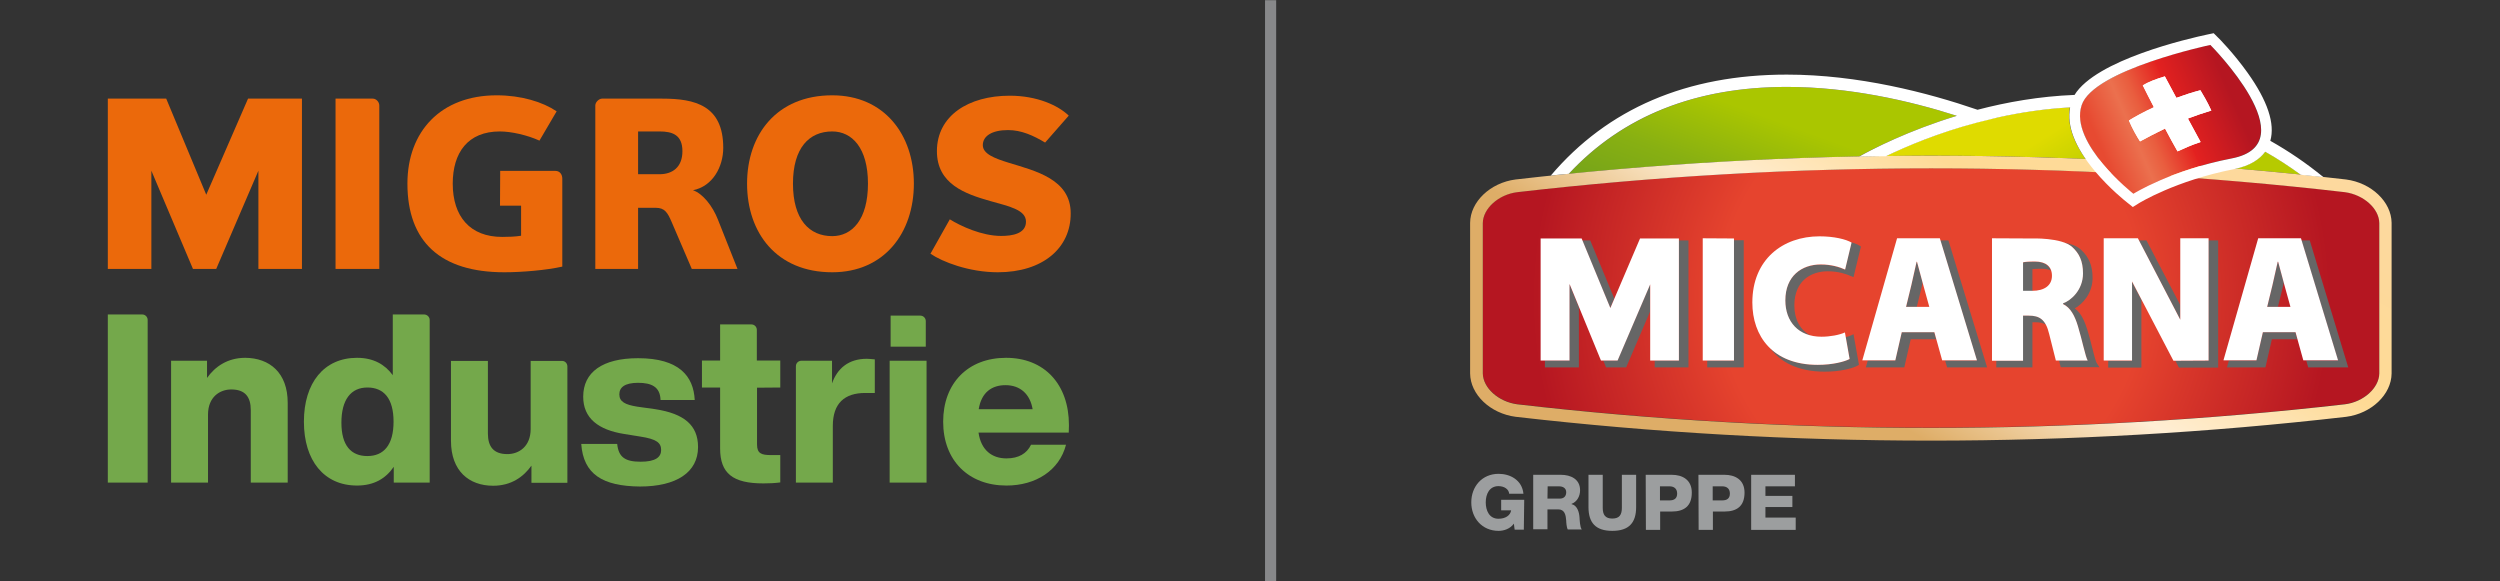 <?xml version="1.0" encoding="utf-8"?>
<!-- Generator: Adobe Illustrator 27.3.1, SVG Export Plug-In . SVG Version: 6.00 Build 0)  -->
<svg version="1.1" id="Ebene_1" xmlns="http://www.w3.org/2000/svg" xmlns:xlink="http://www.w3.org/1999/xlink" x="0px" y="0px"
	 viewBox="0 0 1280 297.6" style="enable-background:new 0 0 1280 297.6;" xml:space="preserve">
<rect x="0" y="0" width="1280" height="297.6" fill="#333333" stroke="none"/>
<style type="text/css">
	.st0{fill:#EB690B;}
	.st1{fill:#74A84B;}
	.st2{fill:#87888A;}
	.st3{fill:#9C9E9F;}
	.st4{fill:url(#SVGID_1_);}
	.st5{fill:url(#SVGID_00000145050533551118670060000005904440817635556243_);}
	.st6{fill:url(#SVGID_00000058583323702254125500000017283907939895881144_);}
	.st7{fill:url(#SVGID_00000111910623210310472930000013854545583708455095_);}
	.st8{fill:url(#SVGID_00000098180127587553037860000010620274090559295112_);}
	.st9{fill:#666666;}
	.st10{fill:#FFFFFF;}
	.st11{fill:url(#SVGID_00000151506880805448881600000018308016206039900606_);}
</style>
<polyline class="st0" points="132.3,137.7 132.3,87.4 110.7,137.7 98.8,137.7 77.5,87.4 77.5,137.7 55.2,137.7 55.2,50.5 85.1,50.5 
	105.6,99.7 127,50.5 154.6,50.5 154.6,137.7 132.3,137.7 "/>
<path class="st0" d="M171.8,137.7V50.5h19.1c1.7,0,3.3,1.7,3.3,3.5v83.7L171.8,137.7"/>
<path class="st0" d="M256.1,87.5h28.3c2.2,0,3.5,1.8,3.5,4v45c-8,1.8-20.4,2.9-29.7,2.9c-32.5,0-49.6-15.5-49.6-45.4
	c0-26.7,17.1-45.2,45.7-45.2c12.6,0,23.6,3.4,30.7,8.2l-8.8,15c-6.1-2.8-14.4-4.7-20.3-4.7c-16.4,0-24.1,10.9-24.1,26.7
	c0,16.9,8.9,27.3,25.3,27.3c3,0,6.7-0.1,9.7-0.6v-15.4h-10.8L256.1,87.5"/>
<path class="st0" d="M337.7,67.3h-11v21.9h11c6.5,0,11.7-3.5,11.7-11.8C349.4,69,344.2,67.3,337.7,67.3 M354.2,137.7l-10.3-24
	c-2.1-4.9-3.6-7.3-8.1-7.3h-9.1v31.3h-21.9V54c0-1.8,2-3.5,3.4-3.5h30.9c16.8,0,31.2,3.5,31.2,25.2c0,9.7-5.4,19.7-15.5,21.7
	c5,1.7,10.1,8.1,12.8,15.1l10,25.2L354.2,137.7L354.2,137.7z"/>
<path class="st0" d="M426.1,67.3c-11.8,0-20.1,8.4-20.1,26.7c0,18.5,8.4,26.9,20.1,26.9c10.1,0,18.3-8.4,18.3-26.9
	C444.4,75.7,436.2,67.3,426.1,67.3 M426.1,139.4c-28.5,0-43.6-20.2-43.6-45.4c0-25,15.1-45.2,43.6-45.2c26.7,0,41.8,20.2,41.8,45.2
	C467.9,119.2,452.8,139.4,426.1,139.4z"/>
<path class="st0" d="M510.9,139.4c-14.7,0-28.4-5.3-34.5-9.5l9.9-17.6c5.5,3.4,16.3,8.5,26.3,8.5c5.6,0,12.7-1.1,12.7-7.3
	c0-5.9-7.9-7.7-18.4-10.6c-12.6-3.6-27.2-8.6-27.2-25.5c0-18.2,16.2-28.4,37.3-28.4c13.9,0,24.7,4.9,30.2,10.2l-12.1,13.8
	c-6-3.6-12.1-6.4-19-6.4c-8.3,0-12.9,3.1-12.9,7.7c0,4.5,6,6.8,13.5,9.1c13.3,4.1,31.5,8.3,31.5,25.8
	C548.3,127,533.9,139.4,510.9,139.4"/>
<path class="st1" d="M55.2,161h17.6c1.6,0,2.8,1.3,2.8,2.8v83.3H55.2V161z"/>
<path class="st1" d="M147.3,206.2v40.9h-18.9V210c0-6.9-3-10.6-10-10.6c-5.8,0-11.9,3.8-11.9,12.9v34.8H87.6v-62.4H106v8.8
	c4.1-5.8,10.5-10.3,19.6-10.3C138,183.3,147.3,190.8,147.3,206.2z"/>
<path class="st1" d="M220,163.8v83.3h-18.4V239c-4,5.9-10,9.6-18.8,9.6c-16.9,0-27.2-12.8-27.2-32.7s10.3-32.7,27.2-32.7
	c8.4,0,14.3,3.4,18.3,8.9V161h16C218.7,161,220,162.3,220,163.8z M201.5,215.9c0-11.9-5-17.5-13.4-17.5c-8.4,0-13.3,6.2-13.3,18
	c0,11.8,5,17.1,13.3,17.1C196.5,233.5,201.5,227.8,201.5,215.9z"/>
<path class="st1" d="M290.5,187.6v59.6h-18.4v-8.8c-4.1,5.8-10.4,10.3-19.6,10.3c-12.3,0-21.6-7.5-21.6-23v-40.9h18.9v37.1
	c0,6.9,3,10.6,10,10.6c5.8,0,11.9-3.8,11.9-12.9v-34.8h16C289.2,184.7,290.5,186,290.5,187.6z"/>
<path class="st1" d="M297.6,227.3H316c0.7,6.8,4.1,9.1,12,9.1c7.6,0,10.5-2.3,10.5-6s-2.3-5.6-10.8-6.9l-8.1-1.3
	c-13.2-2.1-21-8-21-19.1c0-12.5,9.8-19.7,28.1-19.7c21,0,28.4,9.2,29,21.4h-17.5c-0.2-6.8-4.7-8.8-11.5-8.8s-9.6,2.3-9.6,5.9
	c0,3.8,3,5.3,9.1,6.3l9.3,1.3c14.8,2.3,21.9,8.2,21.9,19.4c0,12.9-11,20.2-29.8,20.2C308.5,248.9,298.7,242.8,297.6,227.3z"/>
<path class="st1" d="M387.6,198.5v29.1c0,4.6,2.3,5.4,7.1,5.4h4.8v14c-2.9,0.4-5.9,0.5-8.7,0.5c-15.6,0-22.1-5.1-22.1-17.9v-31.2
	h-9.3v-13.8h9.3v-18.5h16c1.6,0,2.8,1.3,2.8,2.8v15.7h12v13.8L387.6,198.5L387.6,198.5z"/>
<path class="st1" d="M447.9,184v17.2H443c-10.5,0-16.6,5.2-16.6,16.9v29h-18.9v-59.6c0-1.6,1.3-2.8,2.8-2.8H426v11.6
	c2.7-7.7,8.5-12.6,17.8-12.6C445.2,183.7,446.5,183.9,447.9,184z"/>
<path class="st1" d="M455.5,184.7h18.9v62.4h-18.9V184.7z M456,161.6h15.2c1.6,0,2.8,1.3,2.8,2.8v13.1h-18V161.6z"/>
<path class="st1" d="M547.2,221.5H501c1.3,9,6.9,13.2,14.3,13.2c6.3,0,10.4-2.5,12.6-7h17.9c-3.4,13.2-15.5,20.9-30.5,20.9
	c-19.4,0-32.4-12.8-32.4-32.7c0-19.7,12.7-32.7,32.2-32.7s32.2,13.4,32.2,34.5L547.2,221.5L547.2,221.5z M501.1,209.5h27.6
	c-1.3-7.7-6.3-12.3-13.9-12.3C507.9,197.2,502.5,200.8,501.1,209.5z"/>
<rect x="647.7" y="0.1" class="st2" width="5.7" height="297.6"/>
<g>
	<g>
		<path class="st3" d="M780.2,271.2h-4.7l-0.4-3.1c-1.9,2.7-5.2,3.7-7.8,3.7c-8.5,0-14-6.5-14-14.6c0-8.1,5.5-14.6,14-14.6
			c5.8,0,12,3.1,12.7,10.2h-7.3c-0.2-2.4-2.6-3.9-5.5-3.9c-4.7,0-6.5,4.2-6.5,8.3c0,4.2,1.8,8.4,6.5,8.4c3.6,0,6.1-1.7,6.5-4.3h-5.1
			v-5.4h11.8L780.2,271.2L780.2,271.2z"/>
		<path class="st3" d="M784.9,243.1h14.3c5,0,9.8,2.2,9.8,7.9c0,3-1.5,5.9-4.4,7v0.1c3,0.7,3.9,4.1,4.1,6.7c0.1,1.2,0.2,5.3,1.2,6.3
			h-7.2c-0.6-1-0.8-3.7-0.8-4.5c-0.2-2.8-0.7-5.8-4.1-5.8h-5.5v10.2h-7.3V243.1z M792.3,255.3h6.2c2.2,0,3.4-1.2,3.4-3.3
			c0-2.1-1.7-3-3.7-3h-5.8L792.3,255.3L792.3,255.3z"/>
		<path class="st3" d="M837.7,259.6c0,8.1-3.7,12.2-12.2,12.2s-12.2-4.1-12.2-12.2v-16.5h7.3V260c0,3.6,1.3,5.5,4.9,5.5
			s4.9-1.9,4.9-5.5v-16.9h7.3V259.6z"/>
		<path class="st3" d="M842.6,243.1h13.4c5.2,0,10.2,2.4,10.2,9.1c0,7-4,9.7-10.2,9.7h-6v9.4h-7.3L842.6,243.1L842.6,243.1z
			 M849.9,256.2h4.9c2.3,0,3.9-0.9,3.9-3.5c0-2.6-1.7-3.7-3.9-3.7h-4.9V256.2z"/>
		<path class="st3" d="M869.6,243.1h13.4c5.2,0,10.2,2.4,10.2,9.1c0,7-4,9.7-10.2,9.7h-6v9.4h-7.3L869.6,243.1L869.6,243.1z
			 M876.9,256.2h4.9c2.3,0,3.9-0.9,3.9-3.5c0-2.6-1.7-3.7-3.9-3.7h-4.9V256.2z"/>
		<path class="st3" d="M896.6,243.1H919v5.9h-15.1v4.9h13.8v5.7h-13.8v5.4h15.5v6.3h-22.8L896.6,243.1L896.6,243.1z"/>
	</g>
	<g>
		
			<linearGradient id="SVGID_1_" gradientUnits="userSpaceOnUse" x1="4217.851" y1="272.902" x2="4254.428" y2="172.405" gradientTransform="matrix(-1 0 0 -1 5138.029 298.68)">
			<stop  offset="0.35" style="stop-color:#AAC600"/>
			<stop  offset="0.67" style="stop-color:#88B012"/>
			<stop  offset="0.883" style="stop-color:#79A618"/>
		</linearGradient>
		<path class="st4" d="M1001.9,59.3c-24.2-7.7-55.2-14.8-87-14.8c-46.7,0-84.2,15-111.7,44.5c49.3-4.9,99-7.9,148.6-8.9
			C958.6,76.4,976.9,66.9,1001.9,59.3z"/>
		
			<linearGradient id="SVGID_00000023261754272663889750000009891449982021957789_" gradientUnits="userSpaceOnUse" x1="1112.558" y1="287.948" x2="1146.528" y2="234.065" gradientTransform="matrix(1 0 0 -1 0 298.68)">
			<stop  offset="0.239" style="stop-color:#DFDB00"/>
			<stop  offset="0.785" style="stop-color:#B6CA00"/>
		</linearGradient>
		<path style="fill:url(#SVGID_00000023261754272663889750000009891449982021957789_);" d="M1144.4,86.3c11.2,0.9,22.4,1.9,33.6,3.1
			c-5.9-4.3-12-8.3-18.2-11.8C1157.1,81.2,1152.5,84.6,1144.4,86.3z"/>
		
			<linearGradient id="SVGID_00000155838508421749649680000000110979852218375303_" gradientUnits="userSpaceOnUse" x1="1015.519" y1="226.772" x2="1049.49" y2="172.89" gradientTransform="matrix(1 0 0 -1 0 298.68)">
			<stop  offset="0.239" style="stop-color:#DFDB00"/>
			<stop  offset="0.785" style="stop-color:#B6CA00"/>
		</linearGradient>
		<path style="fill:url(#SVGID_00000155838508421749649680000000110979852218375303_);" d="M1059.8,54.9
			c-41.1,2.2-76.1,16.2-94.3,25c7.7-0.1,15.4-0.2,23.2-0.2c26.3,0,52.7,0.6,79.1,1.7C1061,71.7,1058.3,62.8,1059.8,54.9z"/>
		
			<radialGradient id="SVGID_00000129920899111491284560000017386444605882718394_" cx="988.71" cy="146.015" r="204.345" gradientTransform="matrix(1 0 0 -1 0 298.68)" gradientUnits="userSpaceOnUse">
			<stop  offset="0.528" style="stop-color:#E6442E"/>
			<stop  offset="1" style="stop-color:#B51621"/>
		</radialGradient>
		<path style="fill:url(#SVGID_00000129920899111491284560000017386444605882718394_);" d="M1218.2,191.1v-77
			c-0.1-7.4-8-14.5-17.6-15.8c-70-8.1-141.3-12.2-211.9-12.2c-70.5,0-141.8,4.1-211.9,12.2c-9.6,1.2-17.5,8.4-17.6,15.8v77
			c0.1,7.4,8,14.5,17.6,15.8c70,8.1,141.3,12.1,211.9,12.1s141.8-4.1,211.9-12.1C1210.2,205.7,1218.1,198.6,1218.2,191.1z"/>
		<g>
			
				<linearGradient id="SVGID_00000123424315889932604210000012745747575896334014_" gradientUnits="userSpaceOnUse" x1="908.084" y1="6.374" x2="1069.328" y2="285.658" gradientTransform="matrix(1 0 0 -1 0 298.68)">
				<stop  offset="0" style="stop-color:#DEAD67"/>
				<stop  offset="0.3" style="stop-color:#DEAD67"/>
				<stop  offset="0.5" style="stop-color:#FFEED4"/>
				<stop  offset="0.7" style="stop-color:#FEDA95"/>
				<stop  offset="1" style="stop-color:#FDD99F"/>
			</linearGradient>
			<path style="fill:url(#SVGID_00000123424315889932604210000012745747575896334014_);" d="M988.7,225.6
				c-70.8,0-142.3-4.1-212.7-12.2c-13-1.7-23.2-11.4-23.3-22.2v-77.1c0.1-10.8,10.3-20.5,23.2-22.2c70.4-8.1,141.9-12.2,212.7-12.2
				c70.8,0,142.3,4.1,212.6,12.2c12.9,1.7,23.2,11.4,23.3,22.2v77.1c-0.1,10.8-10.3,20.5-23.2,22.2
				C1131,221.5,1059.5,225.6,988.7,225.6z M988.7,86.2c-70.5,0-141.8,4.1-211.9,12.2c-9.6,1.2-17.5,8.4-17.6,15.8v77
				c0.1,7.4,8,14.5,17.6,15.8c70,8.1,141.3,12.1,211.9,12.1s141.8-4.1,211.9-12.1c9.6-1.2,17.5-8.4,17.6-15.8v-77
				c-0.1-7.4-8-14.5-17.6-15.8C1130.5,90.3,1059.2,86.2,988.7,86.2z"/>
		</g>
		<g id="Schatten_3_">
			<polygon class="st9" points="1158.6,170.1 1155.2,184.6 1141.2,184.6 1140.2,188.1 1159.9,188.1 1163.2,173.7 1176.2,173.7 
				1175.2,170.1 			"/>
			<path class="st9" d="M1168.4,148.6c0.2-0.9,0.6-2.4,0.9-3.9c-0.9-3.4-2-7.4-2.9-10.7h-0.2c-0.9,3.7-1.8,8.3-2.7,12l-2.7,11.1h5.5
				L1168.4,148.6z"/>
			<polygon class="st9" points="1202.3,188.1 1182.6,123.1 1178.3,123.1 1197,184.6 1180.8,184.6 1181.8,188.1 			"/>
			<polygon class="st9" points="1130.7,184.7 1113.8,184.7 1115.6,188.2 1135.7,188.2 1135.7,123.1 1130.7,123.1 			"/>
			<polygon class="st9" points="1116.3,156.2 1099,123.1 1095.1,123.1 1116.3,163.7 			"/>
			<polygon class="st9" points="1091.5,184.7 1079.4,184.7 1079.4,188.2 1096.4,188.2 1096.4,153.5 1091.5,144.1 			"/>
			<path class="st9" d="M1038.6,161.5h-2.9v23.1h-13.6v3.5h18.5v-23.1h1.6c2.1,0,3.8,0.3,5.3,1.2
				C1045.5,162.5,1042.6,161.5,1038.6,161.5z"/>
			<path class="st9" d="M1040.6,137.8c0.9-0.1,2.4-0.2,4.8-0.2c1.9,0,3.4,0.3,4.6,0.9c-1.1-3-3.9-4.5-8.2-4.5
				c-3.6,0-5.3,0.2-6.1,0.4v14.6h4.8c0.1,0,0.1,0,0.1,0V137.8z"/>
			<path class="st9" d="M1071,177.2c-0.7-2.9-1.5-5.8-2.3-8.4c-1.2-3.8-2.9-8.3-6.4-10.9c4.1-2.3,9.1-7.8,9.1-15.6
				c0-6.2-1.8-10.7-6-14.5c-2-1.9-5.3-3-8.8-3.7c1.7,0.6,3.2,1.4,4.3,2.3c3.5,3.2,5.5,7.1,5.5,13.5c0,8.5-6.2,13.9-10.2,15.3v0.4
				c3.8,1.8,6,6,7.6,11.3c2,6.5,3.9,15.9,5,17.6h-14.6l0.9,3.5h19.8l-1.3-2C1073,185.2,1071.9,180.9,1071,177.2z"/>
			<polygon class="st9" points="973.7,170.1 970.3,184.6 956.3,184.6 955.3,188.1 975,188.1 978.3,173.7 991.3,173.7 990.3,170.1 
							"/>
			<polygon class="st9" points="993.4,123.1 1012.1,184.6 995.9,184.6 996.9,188.1 1017.4,188.1 997.6,123.1 			"/>
			<path class="st9" d="M983.5,148.6c0.2-0.9,0.6-2.4,0.9-3.9c-0.9-3.4-2-7.4-2.9-10.7h-0.2c-0.9,3.7-1.8,8.3-2.7,12l-2.7,11.1h5.5
				L983.5,148.6z"/>
			<path class="st9" d="M935.8,138.9c5.4,0,9.5,1.4,12,2.5l1.2,0.5l3.8-15.7l-0.7-0.4c-1.2-0.8-2.9-1.4-4.9-1.9
				c0.2,0.1,0.5,0.2,0.7,0.4l-3.3,13.8c-2.9-1.3-7.1-2.6-12.5-2.6c-9.6,0-18.1,5.8-18.1,18.4c0,9.1,4.7,15.9,13,17.9
				c-5.3-2.8-8.3-8.2-8.3-15.5C918.8,143.4,927.6,138.9,935.8,138.9z"/>
			<path class="st9" d="M930.7,186.8c-10.9,0-18.9-3.3-24.4-8.5c5.3,7.1,14.3,12,28,12c7.6,0,14.1-1.6,16.8-3.1l0.7-0.4l-2.8-15.7
				l-1.2,0.6c-0.8,0.4-1.7,0.7-2.8,0.9l2,11.2C944.7,185.1,938.5,186.8,930.7,186.8z"/>
			<polygon class="st9" points="887.8,184.6 874.1,184.6 874.1,188.1 892.8,188.1 892.8,123 887.8,123 			"/>
			<polygon class="st9" points="859.6,184.6 847.2,184.6 847.2,188.1 864.5,188.1 864.5,123.1 859.6,123.1 			"/>
			<polygon class="st9" points="828.1,184.6 820.9,184.6 822.3,188.1 832.6,188.1 844.8,159.6 844.8,145.6 			"/>
			<polygon class="st9" points="826.5,152.8 814.2,123.1 810.1,123.1 824.4,157.7 			"/>
			<polygon class="st9" points="803.5,184.6 791,184.6 791,188.1 808.4,188.1 808.4,157.4 803.5,145.4 			"/>
		</g>
		<g id="MICARNA_3_">
			<path class="st10" d="M1158.6,170.1l-3.3,14.4h-16.9l17.8-62.5h21.9l19,62.5h-17.8l-4-14.4H1158.6z M1172.7,157.1l-3.1-11.2
				c-1-3.6-2.2-8.2-3.2-11.9h-0.2c-0.9,3.7-1.8,8.3-2.7,12l-2.7,11.1H1172.7z"/>
			<path class="st10" d="M1112.8,184.7l-21.2-40.6v40.5h-14.5V122h17.5l21.7,41.7V122h14.5v62.6L1112.8,184.7L1112.8,184.7z"/>
			<path class="st10" d="M1040.1,122.1c0,0,15.5-0.6,20.9,4.4c3.5,3.2,5.5,7.1,5.5,13.5c0,8.5-6.2,13.9-10.2,15.3v0.4
				c3.8,1.8,6,6,7.6,11.3c2,6.5,3.9,15.9,5,17.6h-16.3l-3.4-13.5c-1.8-7.7-5.1-9.5-10.5-9.5h-2.9v23.1h-15.9V122L1040.1,122.1z
				 M1035.7,148.9h4.8c6.3,0,10.1-2.8,10.1-7.7c0-4.8-3.2-7.3-8.7-7.3c-3.6,0-5.3,0.2-6.1,0.4V148.9L1035.7,148.9z"/>
			<path class="st10" d="M973.7,170.1l-3.3,14.4h-16.9l17.8-62.5h21.9l19,62.5h-17.8l-4-14.4H973.7z M987.8,157.1l-3.1-11.2
				c-1-3.6-2.2-8.2-3.2-11.9h-0.2c-0.9,3.7-1.8,8.3-2.7,12l-2.7,11.1H987.8z"/>
			<path class="st10" d="M947,183.8c-2.4,1.3-8.5,3-16.3,3c-23.2,0-33.5-14.8-33.5-31.9c0-22.1,15.6-33.9,34.4-33.9
				c7.4,0,13.6,1.5,16.4,3.2l-3.3,13.8c-2.9-1.3-7.1-2.6-12.5-2.6c-9.6,0-18.1,5.8-18.1,18.4c0,10.9,6.7,18.6,18.5,18.6
				c4.4,0,9.2-0.9,12-2.2L947,183.8z"/>
			<path class="st10" d="M887.8,122.1v62.5h-16v-62.6L887.8,122.1z"/>
			<path class="st10" d="M859.6,184.6h-14.7v-39l-16.7,39h-8.5l-16.1-39.2v39.2h-14.8v-62.5h21l14.7,35.6l15.2-35.6h19.9
				L859.6,184.6L859.6,184.6z"/>
		</g>
		<path class="st10" d="M1132.2,56.6c-2.2-4.8-4.2-8-5.6-10.4c-4.3,1.1-8.4,2.5-12.3,3.9c-2-3.7-4-7.4-5.9-11
			c-4.7,1.4-8.8,3-11.3,4.6c1.4,2.8,3.4,6.8,5.7,11.2c-5.2,2.4-9.6,4.8-12.8,6.8c1.8,4.2,4,8.1,5.7,10.7c3.8-2.1,8.1-4.3,12.8-6.6
			c2.2,4.2,4.4,8.2,6.4,11.7c4.3-1.9,6-2.8,11.8-4.8c-2.1-3.9-4.3-7.9-6.5-12C1123.8,59.3,1127.9,57.9,1132.2,56.6z"/>
		<path class="st10" d="M1132.2,56.6c-2.2-4.8-4.2-8-5.6-10.4c-4.3,1.1-8.4,2.5-12.3,3.9c-2-3.7-4-7.4-5.9-11
			c-4.7,1.4-8.8,3-11.3,4.6c1.4,2.8,3.4,6.8,5.7,11.2c-5.2,2.4-9.6,4.8-12.8,6.8c1.8,4.2,4,8.1,5.7,10.7c3.8-2.1,8.1-4.3,12.8-6.6
			c2.2,4.2,4.4,8.2,6.4,11.7c4.3-1.9,6-2.8,11.8-4.8c-2.1-3.9-4.3-7.9-6.5-12C1123.8,59.3,1127.9,57.9,1132.2,56.6z"/>
		
			<linearGradient id="SVGID_00000172419218755098952880000010001002549992048549_" gradientUnits="userSpaceOnUse" x1="1075.986" y1="222.356" x2="1141.903" y2="250.898" gradientTransform="matrix(1 0 0 -1 0 298.68)">
			<stop  offset="0" style="stop-color:#E74A31"/>
			<stop  offset="0.25" style="stop-color:#EB704E"/>
			<stop  offset="0.362" style="stop-color:#E95E3F"/>
			<stop  offset="0.588" style="stop-color:#E42621"/>
			<stop  offset="0.6" style="stop-color:#E32120"/>
			<stop  offset="1" style="stop-color:#B51621"/>
		</linearGradient>
		<path style="fill:url(#SVGID_00000172419218755098952880000010001002549992048549_);" d="M1065.7,53.9
			c-6.4,19.6,26.5,45.3,26.5,45.3s19-12,50.4-18.1c39.3-7.7-11-58.2-11-58.2S1071.6,35.7,1065.7,53.9z"/>
		<path class="st10" d="M1132.2,56.6c-2.2-4.8-4.2-8-5.6-10.4c-4.3,1.1-8.4,2.5-12.3,3.9c-2-3.7-4-7.4-5.9-11
			c-4.7,1.4-8.8,3-11.3,4.6c1.4,2.8,3.4,6.8,5.7,11.2c-5.2,2.4-9.6,4.8-12.8,6.8c1.8,4.2,4,8.1,5.7,10.7c3.8-2.1,8.1-4.3,12.8-6.6
			c2.2,4.2,4.4,8.2,6.4,11.7c4.3-1.9,6-2.8,11.8-4.8c-2.1-3.9-4.3-7.9-6.5-12C1123.8,59.3,1127.9,57.9,1132.2,56.6z"/>
		<path class="st10" d="M1132.2,56.6c-2.2-4.8-4.2-8-5.6-10.4c-4.3,1.1-8.4,2.5-12.3,3.9c-2-3.7-4-7.4-5.9-11
			c-4.7,1.4-8.8,3-11.3,4.6c1.4,2.8,3.4,6.8,5.7,11.2c-5.2,2.4-9.6,4.8-12.8,6.8c1.8,4.2,4,8.1,5.7,10.7c3.8-2.1,8.1-4.3,12.8-6.6
			c2.2,4.2,4.4,8.2,6.4,11.7c4.3-1.9,6-2.8,11.8-4.8c-2.1-3.9-4.3-7.9-6.5-12C1123.8,59.3,1127.9,57.9,1132.2,56.6z"/>
		<path class="st10" d="M1162.4,72.1c2.5-8.8-1.4-20.5-11.6-34.8c-7.2-10.1-14.9-17.9-15.3-18.2l-2.1-2.1l-2.9,0.6
			c-9.9,2.1-57.4,13-68.4,31.1c0,0,0-0.1,0-0.1c-17.9,0.7-34.7,3.7-49.6,7.6c-25.6-8.8-61.1-18-97.7-18
			c-51.1,0-91.7,17.4-120.8,51.7c3-0.3,6.1-0.7,9.2-0.9c27.5-29.6,65-44.5,111.7-44.5c31.9,0,62.9,7.1,87,14.8
			c-25,7.6-43.3,17.1-50.1,20.9c4.6-0.1,9.2-0.2,13.8-0.2c10.6-5.1,26.8-12,46.6-17.2c3.5-0.9,7.2-1.8,10.9-2.7
			c11.4-2.5,23.8-4.4,36.8-5.1l0,0c-1.8,9.4,2.4,20.3,12.6,32.5c7.7,9.2,16.1,15.8,16.5,16.1l3,2.4l3.2-2
			c0.2-0.1,18.6-11.5,48.6-17.4c8.5-1.7,13.3-5.2,16-8.9l0,0c6.2,3.5,12.3,7.5,18.2,11.8c3.9,0.4,7.7,0.8,11.6,1.2
			C1180.8,83.5,1171.8,77.4,1162.4,72.1z M1142.7,81.1c-31.5,6.1-50.4,18.1-50.4,18.1s-32.9-25.8-26.5-45.3
			c5.9-18.2,65.9-30.9,65.9-30.9S1182,73.5,1142.7,81.1z M1160.6,76.3C1160.6,76.3,1160.6,76.3,1160.6,76.3
			C1160.6,76.3,1160.6,76.3,1160.6,76.3z"/>
	</g>
</g>
</svg>
